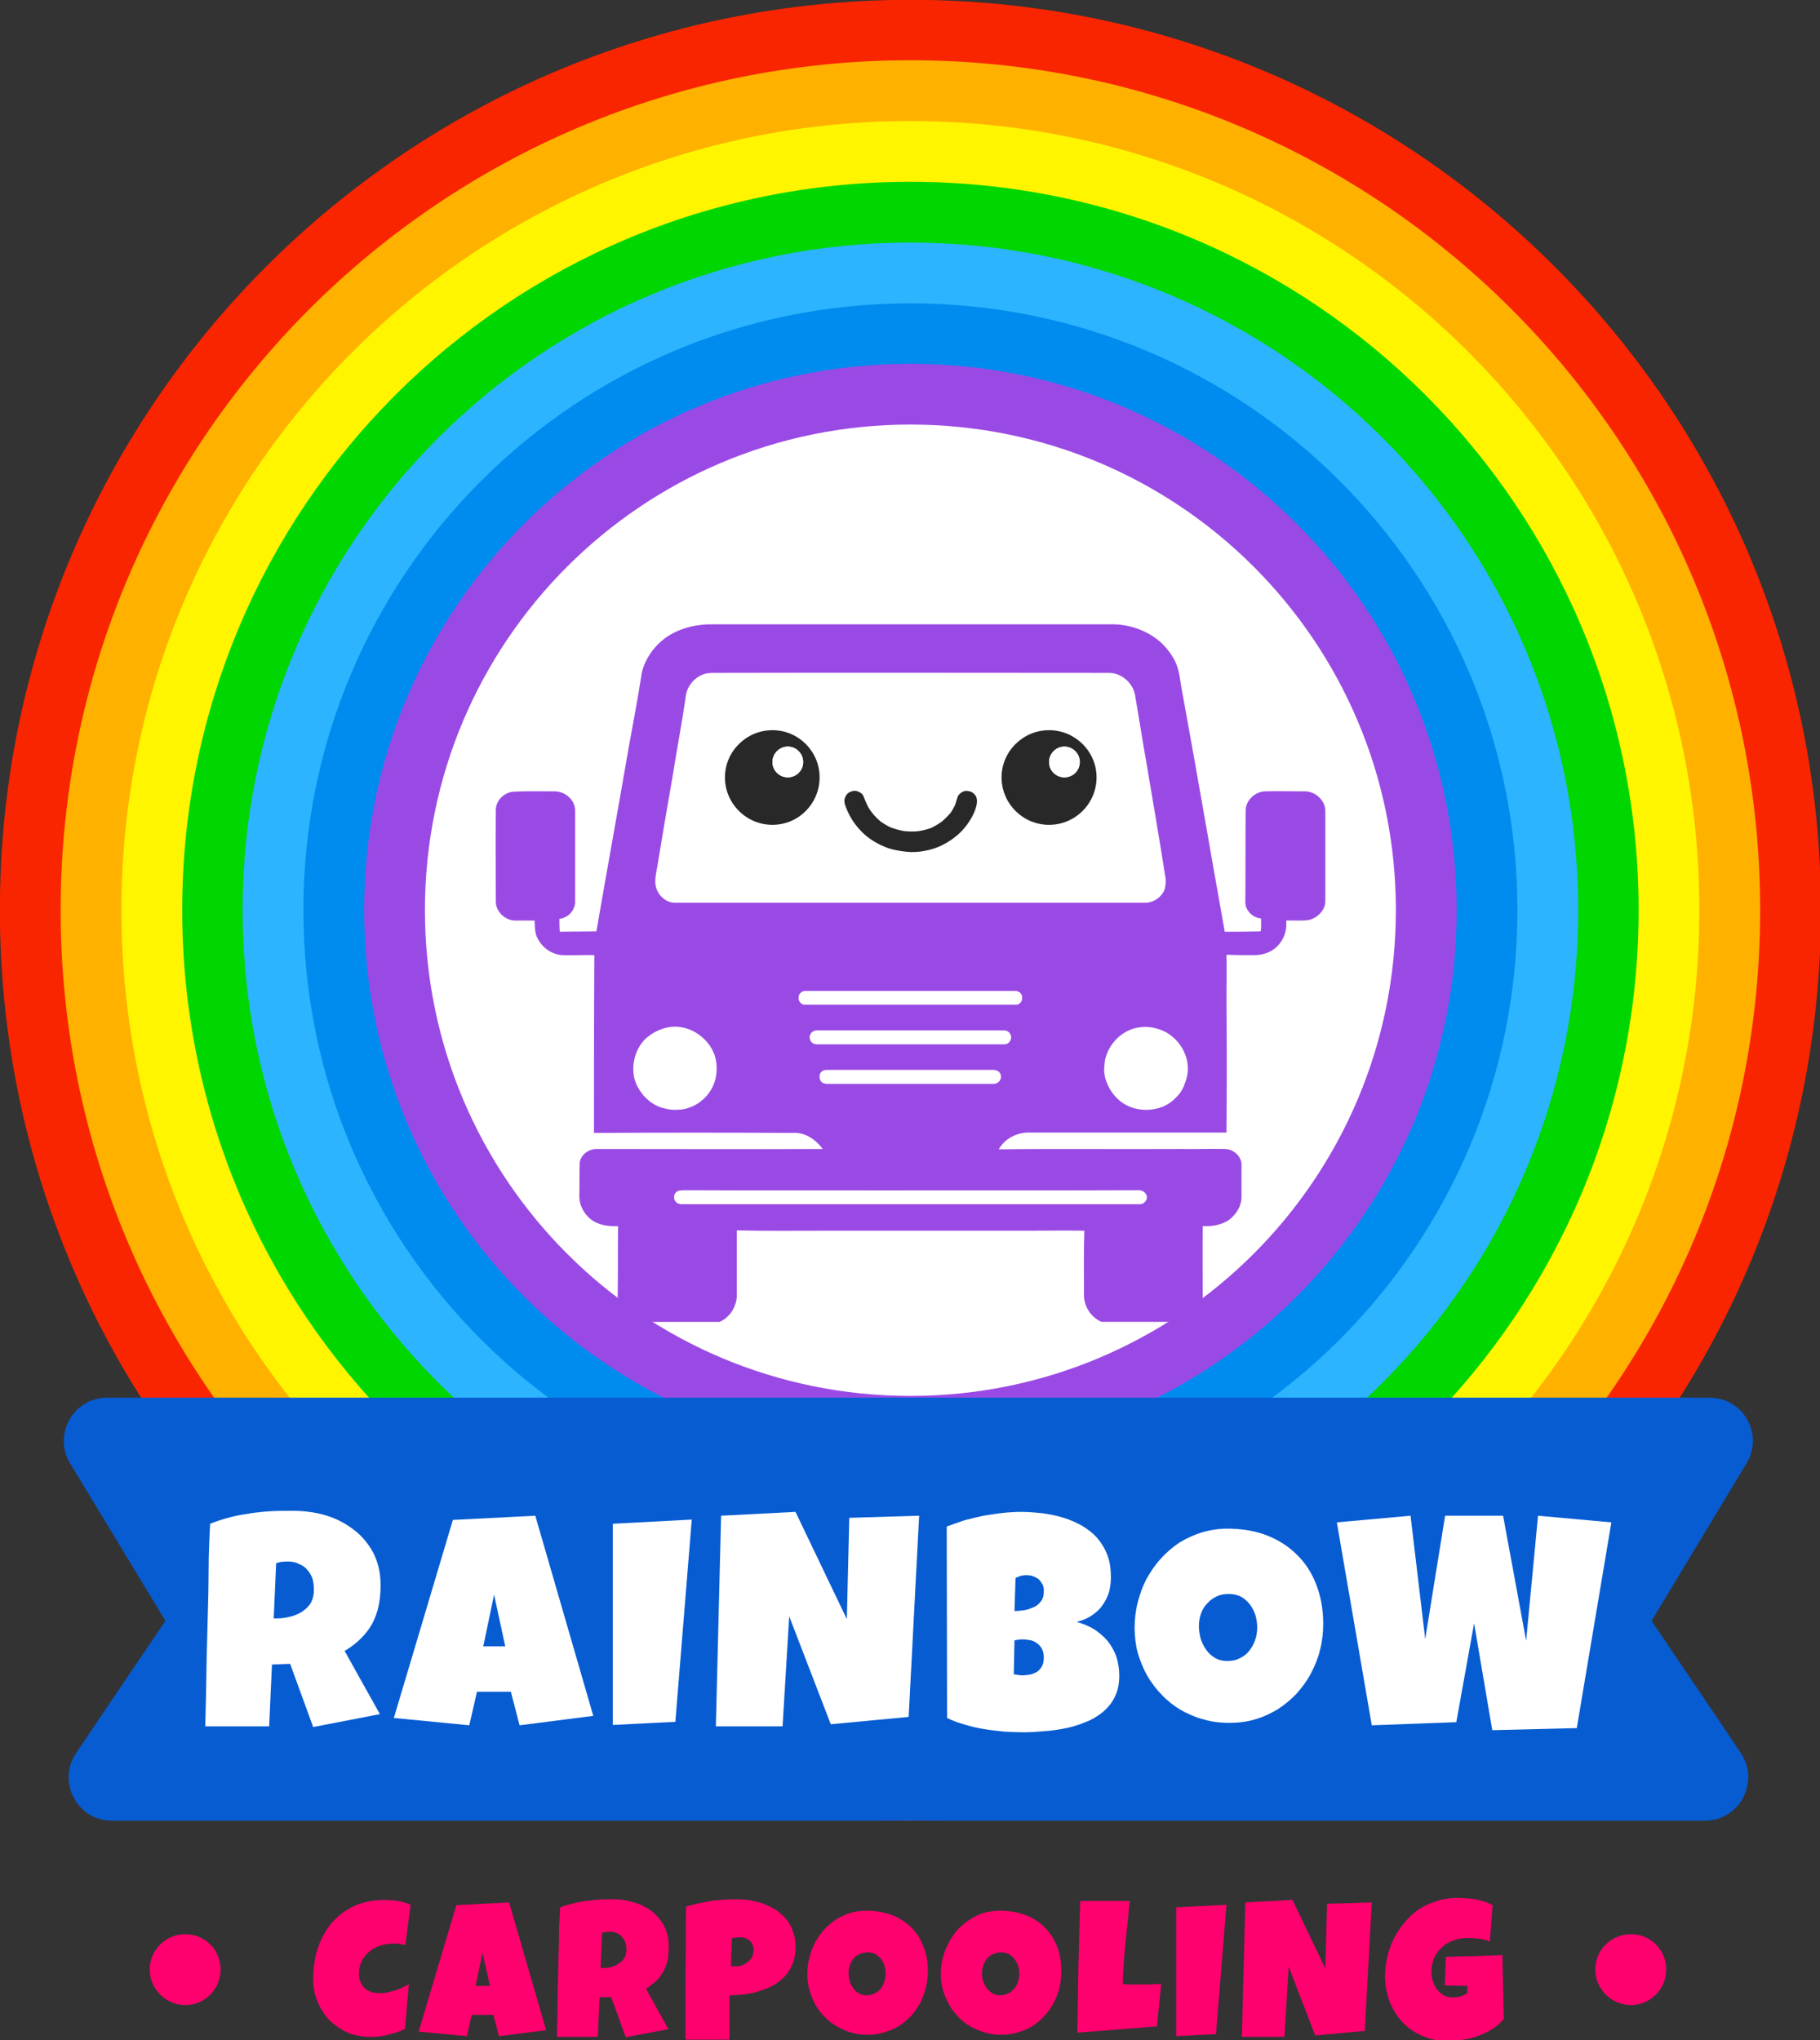 <?xml version="1.0" encoding="UTF-8" standalone="no"?>
<!-- Created with Inkscape (http://www.inkscape.org/) -->

<svg
   width="205.893mm"
   height="230.771mm"
   viewBox="0 0 205.893 230.771"
   version="1.1"
   id="svg5"
   inkscape:version="1.2.2 (732a01da63, 2022-12-09)"
   sodipodi:docname="logo.svg"
   xmlns:inkscape="http://www.inkscape.org/namespaces/inkscape"
   xmlns:sodipodi="http://sodipodi.sourceforge.net/DTD/sodipodi-0.dtd"
   xmlns="http://www.w3.org/2000/svg"
   xmlns:svg="http://www.w3.org/2000/svg">
  <rect x="0" y="0" width="205.893" height="230.771" fill="#333333" stroke="none"/>
  <sodipodi:namedview
     id="namedview7"
     pagecolor="#ffffff"
     bordercolor="#000000"
     borderopacity="0.25"
     inkscape:showpageshadow="2"
     inkscape:pageopacity="0.0"
     inkscape:pagecheckerboard="0"
     inkscape:deskcolor="#d1d1d1"
     inkscape:document-units="mm"
     showgrid="false"
     inkscape:zoom="0.46769781"
     inkscape:cx="400.89989"
     inkscape:cy="429.76468"
     inkscape:window-width="1360"
     inkscape:window-height="705"
     inkscape:window-x="-8"
     inkscape:window-y="-8"
     inkscape:window-maximized="1"
     inkscape:current-layer="layer1" />
  <defs
     id="defs2">
    <pattern
       id="EMFhbasepattern"
       patternUnits="userSpaceOnUse"
       width="6"
       height="6"
       x="0"
       y="0" />
  </defs>
  <g
     inkscape:label="Capa 1"
     inkscape:groupmode="layer"
     id="layer1"
     transform="translate(-2.668,-35.22)">
    <g
       id="g378"
       transform="matrix(0.448,0,0,0.448,25.573,67.524)">
      <path
         style="fill:#f92500;fill-opacity:1;fill-rule:nonzero;stroke:none;stroke-width:0.265"
         d="m 408.689,157.685 c 0,-127 -102.835,-229.835 -229.923,-229.835 -127.088,0 -229.923,102.835 -229.923,229.835 0,127.088 102.835,229.923 229.923,229.923 127.088,0 229.923,-102.835 229.923,-229.923 z"
         id="path135" />
      <path
         style="fill:#ffb100;fill-opacity:1;fill-rule:nonzero;stroke:none;stroke-width:0.265"
         d="m 178.766,372.262 c -118.622,0 -214.577,-95.956 -214.577,-214.577 0,-118.533 95.956,-214.577 214.577,-214.577 118.622,0 214.577,96.044 214.577,214.577 0,118.622 -95.956,214.577 -214.577,214.577 z"
         id="path137" />
      <path
         style="fill:#fff500;fill-opacity:1;fill-rule:nonzero;stroke:none;stroke-width:0.265"
         d="m 377.997,157.685 c 0,-110.067 -89.076,-199.231 -199.231,-199.231 -110.155,0 -199.231,89.165 -199.231,199.231 0,110.155 89.076,199.319 199.231,199.319 110.155,0 199.231,-89.165 199.231,-199.319 z"
         id="path139" />
      <path
         style="fill:#00d700;fill-opacity:1;fill-rule:nonzero;stroke:none;stroke-width:0.265"
         d="m 178.766,341.658 c -101.688,0 -183.885,-82.285 -183.885,-183.974 0,-101.6 82.197,-183.885 183.885,-183.885 101.688,0 183.885,82.285 183.885,183.885 0,101.688 -82.197,183.974 -183.885,183.974 z"
         id="path141" />
      <path
         style="fill:#2cb4ff;fill-opacity:1;fill-rule:nonzero;stroke:none;stroke-width:0.265"
         d="m 347.394,157.685 c 0,-93.133 -75.406,-168.54 -168.628,-168.54 -93.222,0 -168.628,75.406 -168.628,168.54 0,93.222 75.406,168.628 168.628,168.628 93.222,0 168.628,-75.406 168.628,-168.628 z"
         id="path143" />
      <path
         style="fill:#008cef;fill-opacity:1;fill-rule:nonzero;stroke:none;stroke-width:0.265"
         d="m 178.766,310.967 c -84.755,0 -153.282,-68.527 -153.282,-153.282 0,-84.667 68.527,-153.194 153.282,-153.194 84.755,0 153.282,68.527 153.282,153.194 0,84.755 -68.527,153.282 -153.282,153.282 z"
         id="path145" />
      <path
         style="fill:#9a4ae4;fill-opacity:1;fill-rule:nonzero;stroke:none;stroke-width:0.265"
         d="m 316.702,157.685 c 0,-76.2 -61.736,-137.936 -137.936,-137.936 -76.2,0 -137.936,61.736 -137.936,137.936 0,76.288 61.736,137.936 137.936,137.936 76.2,0 137.936,-61.648 137.936,-137.936 z"
         id="path147" />
      <path
         style="fill:#ffffff;fill-opacity:1;fill-rule:nonzero;stroke:none;stroke-width:0.265"
         d="m 178.766,280.363 c -67.733,0 -122.59,-54.857 -122.59,-122.678 0,-67.733 54.857,-122.59 122.59,-122.59 67.733,0 122.59,54.857 122.59,122.59 0,67.822 -54.857,122.678 -122.59,122.678 z"
         id="path149" />
      <path
         style="fill:#075cd2;fill-opacity:1;fill-rule:nonzero;stroke:none;stroke-width:0.265"
         d="m 388.492,370.586 c 2.293,3.44 2.293,7.408 0.794,10.672 -0.176,0.529 -0.529,1.058 -0.794,1.499 -0.265,0.441 -0.529,0.794 -0.882,1.147 0,0 0,0 0,0 -1.94,2.205 -4.763,3.704 -8.202,3.704 -402.255,0 -402.255,0 -402.255,0 -2.293,0 -4.233,-0.617 -5.909,-1.676 -0.441,-0.265 -0.882,-0.617 -1.235,-0.97 -0.706,-0.529 -1.235,-1.235 -1.764,-1.94 -2.469,-3.44 -2.91,-8.378 -0.176,-12.435 9.437,-14.023 9.437,-14.023 9.437,-14.023 13.141,-19.403 13.141,-19.403 13.141,-19.403 -24.077,-39.776 -24.077,-39.776 -24.077,-39.776 -4.41,-7.32 0.882,-16.581 9.349,-16.581 404.636,0 404.636,0 404.636,0 8.555,0 13.758,9.26 9.349,16.581 -23.989,39.776 -23.989,39.776 -23.989,39.776 13.141,19.403 13.141,19.403 13.141,19.403 z"
         id="path151" />
      <path
         style="fill:#075cd2;fill-opacity:1;fill-rule:nonzero;stroke:none;stroke-width:0.265"
         d="m -29.991,384.962 c 0.353,0.353 0.794,0.706 1.235,0.97 -0.441,-0.265 -0.882,-0.617 -1.235,-0.97 z"
         id="path153" />
      <path
         style="fill:#075cd2;fill-opacity:1;fill-rule:nonzero;stroke:none;stroke-width:0.265"
         d="m 387.61,383.904 c -1.94,2.205 -4.763,3.704 -8.202,3.704 -402.255,0 -402.255,0 -402.255,0 -2.205,0 -4.233,-0.617 -5.909,-1.676 1.676,1.058 3.616,1.676 5.909,1.676 402.255,0 402.255,0 402.255,0 3.44,0 6.262,-1.499 8.202,-3.704 z"
         id="path155" />
      <path
         style="fill:#075cd2;fill-opacity:1;fill-rule:nonzero;stroke:none;stroke-width:0.265"
         d="m 388.492,382.757 c -0.265,0.441 -0.529,0.794 -0.882,1.147 0.353,-0.353 0.617,-0.706 0.882,-1.147 z"
         id="path157" />
      <path
         style="fill:#075cd2;fill-opacity:1;fill-rule:nonzero;stroke:none;stroke-width:0.265"
         d="m -31.931,370.586 c -2.734,4.057 -2.293,8.996 0.176,12.435 -2.469,-3.44 -2.91,-8.378 -0.176,-12.435 9.437,-14.023 9.437,-14.023 9.437,-14.023 z"
         id="path159" />
      <path
         style="fill:#075cd2;fill-opacity:1;fill-rule:nonzero;stroke:none;stroke-width:0.265"
         d="m 389.286,381.258 c 1.499,-3.263 1.499,-7.232 -0.794,-10.672 -9.437,-14.023 -9.437,-14.023 -9.437,-14.023 9.437,14.023 9.437,14.023 9.437,14.023 2.293,3.44 2.381,7.408 0.794,10.672 z"
         id="path161" />
      <path
         style="fill:#ffffff;fill-opacity:1;fill-rule:nonzero;stroke:none;stroke-width:0.265"
         d="m 44.975,328.165 c 0,2.028 -0.176,3.792 -0.529,5.38 -0.353,1.587 -0.882,2.999 -1.587,4.322 -0.706,1.323 -1.676,2.558 -2.822,3.704 -1.147,1.147 -2.469,2.205 -4.145,3.175 8.908,15.963 8.908,15.963 8.908,15.963 -16.845,3.263 -16.845,3.263 -16.845,3.263 -5.821,-15.963 -5.821,-15.963 -5.821,-15.963 -4.586,0.176 -4.586,0.176 -4.586,0.176 -0.706,15.61 -0.706,15.61 -0.706,15.61 -16.14,0 -16.14,0 -16.14,0 0.176,-5.733 0.265,-11.377 0.353,-17.11 0.176,-5.644 0.265,-11.289 0.441,-17.022 0,-2.822 0.088,-5.644 0.088,-8.555 0.088,-2.822 0.176,-5.644 0.353,-8.467 1.764,-0.706 3.44,-1.235 5.203,-1.676 1.676,-0.441 3.351,-0.706 5.115,-0.97 1.676,-0.265 3.44,-0.441 5.203,-0.529 1.764,-0.088 3.528,-0.088 5.38,-0.088 2.822,0 5.644,0.353 8.29,1.147 2.646,0.794 5.027,2.028 7.056,3.616 2.028,1.499 3.704,3.528 4.939,5.821 1.235,2.381 1.852,5.115 1.852,8.202 z m -16.845,1.235 c 0,-1.058 -0.088,-2.028 -0.353,-2.91 -0.353,-0.882 -0.706,-1.587 -1.323,-2.205 -0.529,-0.706 -1.235,-1.147 -2.117,-1.499 -0.794,-0.441 -1.764,-0.617 -2.91,-0.617 -0.529,0 -0.97,0.088 -1.499,0.088 -0.441,0.088 -0.882,0.176 -1.323,0.353 -0.617,13.935 -0.617,13.935 -0.617,13.935 0.882,0 0.882,0 0.882,0 1.058,0 2.205,-0.176 3.263,-0.441 1.147,-0.265 2.117,-0.706 2.999,-1.235 0.882,-0.617 1.676,-1.323 2.205,-2.205 0.529,-0.97 0.794,-2.028 0.794,-3.263 z"
         id="path163" />
      <path
         style="fill:#ffffff;fill-opacity:1;fill-rule:nonzero;stroke:none;stroke-width:0.265"
         d="m 98.685,361.149 -18.609,2.381 -2.205,-8.467 h -8.555 l -1.94,8.467 -19.05,-1.852 14.905,-50.006 20.814,-1.058 z m -22.225,-17.551 -2.822,-13.053 -2.734,13.053 z"
         id="path165" />
      <path
         style="fill:#ffffff;fill-opacity:1;fill-rule:nonzero;stroke:none;stroke-width:0.265"
         d="m 123.556,311.584 -4.145,51.065 -15.787,0.794 v -50.8 z"
         id="path167" />
      <path
         style="fill:#ffffff;fill-opacity:1;fill-rule:nonzero;stroke:none;stroke-width:0.265"
         d="m 180.971,310.614 -2.646,50.8 -19.667,1.852 -10.495,-27.252 -1.676,27.781 h -16.845 l 1.323,-53.181 18.785,-0.97 12.965,27.076 0.617,-25.576 z"
         id="path169" />
      <path
         style="fill:#ffffff;fill-opacity:1;fill-rule:nonzero;stroke:none;stroke-width:0.265"
         d="m 231.506,351.007 c 0,2.028 -0.353,3.881 -1.147,5.38 -0.706,1.499 -1.764,2.734 -2.999,3.792 -1.323,1.058 -2.734,1.94 -4.41,2.558 -1.676,0.706 -3.44,1.235 -5.203,1.587 -1.852,0.353 -3.616,0.617 -5.468,0.706 -1.764,0.176 -3.44,0.265 -5.027,0.265 -1.587,0 -3.175,-0.088 -4.851,-0.176 -1.676,-0.176 -3.351,-0.353 -4.939,-0.617 -1.676,-0.265 -3.263,-0.617 -4.939,-1.147 -1.587,-0.441 -3.087,-0.97 -4.498,-1.676 -0.088,-48.331 -0.088,-48.331 -0.088,-48.331 1.411,-0.529 2.91,-1.058 4.498,-1.587 1.587,-0.441 3.175,-0.794 4.763,-1.147 1.676,-0.265 3.263,-0.529 4.939,-0.706 1.587,-0.176 3.175,-0.265 4.674,-0.265 1.852,0 3.616,0.176 5.38,0.353 1.852,0.265 3.616,0.617 5.292,1.147 1.676,0.529 3.263,1.235 4.674,2.028 1.411,0.882 2.734,1.852 3.792,3.087 1.058,1.235 1.94,2.646 2.558,4.322 0.617,1.587 0.882,3.44 0.882,5.556 0,1.411 -0.176,2.734 -0.529,3.969 -0.441,1.235 -0.97,2.293 -1.764,3.351 -0.706,0.97 -1.676,1.764 -2.734,2.469 -1.058,0.706 -2.293,1.147 -3.616,1.499 1.587,0.441 3.087,1.058 4.41,1.852 1.323,0.882 2.469,1.852 3.44,2.999 0.97,1.235 1.676,2.558 2.205,3.969 0.441,1.499 0.706,3.087 0.706,4.763 z m -24.342,-9.172 c -0.706,0 -1.411,0.088 -2.117,0.265 -0.176,8.555 -0.176,8.555 -0.176,8.555 0.441,0.088 0.794,0.088 1.147,0.176 0.353,0.088 0.706,0.088 1.058,0.088 0.529,0 1.058,-0.088 1.764,-0.176 0.617,-0.088 1.147,-0.353 1.764,-0.617 0.529,-0.353 0.97,-0.794 1.323,-1.411 0.353,-0.529 0.529,-1.323 0.529,-2.293 0,-0.97 -0.176,-1.676 -0.529,-2.293 -0.353,-0.617 -0.794,-1.058 -1.323,-1.411 -0.529,-0.353 -1.058,-0.617 -1.764,-0.706 -0.617,-0.088 -1.147,-0.176 -1.676,-0.176 z m 5.292,-12.171 c 0,-0.794 -0.088,-1.411 -0.441,-1.852 -0.265,-0.529 -0.617,-0.97 -1.058,-1.323 -0.441,-0.265 -0.97,-0.529 -1.499,-0.706 -0.441,-0.088 -0.97,-0.176 -1.323,-0.176 -0.529,0 -0.97,0.088 -1.499,0.176 -0.441,0.176 -0.882,0.353 -1.323,0.529 -0.265,8.378 -0.265,8.378 -0.265,8.378 0.617,0 1.323,-0.088 2.117,-0.176 0.882,-0.088 1.676,-0.353 2.469,-0.706 0.794,-0.265 1.499,-0.794 2.028,-1.499 0.529,-0.617 0.794,-1.499 0.794,-2.646 z"
         id="path171" />
      <path
         style="fill:#ffffff;fill-opacity:1;fill-rule:nonzero;stroke:none;stroke-width:0.265"
         d="m 283.012,337.866 c 0,2.293 -0.265,4.498 -0.794,6.615 -0.529,2.117 -1.323,4.057 -2.293,5.909 -0.97,1.852 -2.205,3.528 -3.616,5.115 -1.411,1.499 -2.999,2.822 -4.763,3.969 -1.764,1.058 -3.616,1.94 -5.733,2.558 -2.028,0.617 -4.233,0.882 -6.615,0.882 -2.205,0 -4.41,-0.265 -6.438,-0.882 -2.028,-0.529 -3.881,-1.323 -5.733,-2.381 -1.764,-1.058 -3.351,-2.293 -4.763,-3.792 -1.411,-1.411 -2.646,-3.087 -3.704,-4.851 -0.97,-1.764 -1.764,-3.704 -2.381,-5.733 -0.529,-2.028 -0.794,-4.233 -0.794,-6.438 0,-2.117 0.265,-4.322 0.794,-6.35 0.529,-2.117 1.235,-4.057 2.205,-5.909 1.058,-1.852 2.205,-3.616 3.616,-5.115 1.411,-1.587 2.999,-2.91 4.674,-4.057 1.764,-1.058 3.616,-1.94 5.644,-2.558 2.028,-0.617 4.233,-0.97 6.438,-0.97 3.616,0 6.967,0.529 9.966,1.676 2.91,1.147 5.468,2.734 7.585,4.851 2.117,2.028 3.792,4.586 4.939,7.585 1.147,2.91 1.764,6.262 1.764,9.878 z m -16.669,0.97 c 0,-1.058 -0.176,-2.117 -0.441,-3.087 -0.353,-1.058 -0.794,-1.94 -1.411,-2.734 -0.617,-0.794 -1.323,-1.411 -2.205,-1.94 -0.882,-0.441 -1.94,-0.706 -3.087,-0.706 -1.147,0 -2.205,0.176 -3.087,0.617 -0.97,0.441 -1.764,1.058 -2.381,1.764 -0.706,0.706 -1.235,1.587 -1.587,2.558 -0.353,1.058 -0.529,2.028 -0.529,3.175 0,1.058 0.176,2.117 0.441,3.175 0.353,1.058 0.794,1.94 1.411,2.822 0.617,0.882 1.323,1.499 2.205,2.028 0.882,0.529 1.94,0.794 3.087,0.794 1.147,0 2.205,-0.176 3.175,-0.706 0.97,-0.441 1.764,-1.058 2.381,-1.852 0.617,-0.794 1.147,-1.676 1.499,-2.734 0.353,-0.97 0.529,-2.028 0.529,-3.175 z"
         id="path173" />
      <path
         style="fill:#ffffff;fill-opacity:1;fill-rule:nonzero;stroke:none;stroke-width:0.265"
         d="m 355.772,312.29 -8.731,51.947 -21.343,0.529 -4.586,-26.988 -4.498,24.959 -21.343,0.794 -8.819,-51.241 18.609,-1.676 3.704,31.133 5.027,-31.133 h 14.64 l 5.821,31.574 2.999,-31.574 z"
         id="path175" />
      <path
         style="fill:#ff006e;fill-opacity:1;fill-rule:nonzero;stroke:none;stroke-width:0.265"
         d="m 52.559,408.863 c -1.323,10.142 -1.323,10.142 -1.323,10.142 -0.441,-0.088 -0.97,-0.176 -1.411,-0.265 -0.441,-0.088 -0.882,-0.088 -1.411,-0.088 -1.147,0 -2.293,0.176 -3.351,0.441 -1.058,0.353 -2.028,0.794 -2.822,1.499 -0.794,0.617 -1.499,1.411 -1.94,2.381 -0.529,0.97 -0.794,2.028 -0.794,3.351 0,0.794 0.176,1.587 0.441,2.117 0.265,0.617 0.617,1.147 1.147,1.587 0.441,0.353 0.97,0.617 1.676,0.882 0.617,0.176 1.323,0.265 2.117,0.265 0.617,0 1.235,-0.088 1.852,-0.176 0.617,-0.176 1.323,-0.353 1.94,-0.529 0.617,-0.176 1.235,-0.441 1.764,-0.706 0.617,-0.265 1.147,-0.529 1.676,-0.882 -0.97,11.289 -0.97,11.289 -0.97,11.289 -0.617,0.353 -1.323,0.617 -2.028,0.882 -0.706,0.176 -1.499,0.441 -2.205,0.617 -0.794,0.176 -1.587,0.353 -2.381,0.441 -0.706,0.088 -1.499,0.088 -2.205,0.088 -2.028,0 -3.881,-0.353 -5.644,-1.058 -1.764,-0.794 -3.263,-1.852 -4.586,-3.087 -1.235,-1.323 -2.293,-2.91 -2.999,-4.674 -0.794,-1.764 -1.147,-3.704 -1.147,-5.733 0,-2.734 0.353,-5.292 1.147,-7.761 0.794,-2.381 1.94,-4.498 3.44,-6.35 1.587,-1.852 3.44,-3.263 5.644,-4.322 2.293,-1.058 4.851,-1.587 7.761,-1.587 1.147,0 2.205,0.088 3.44,0.265 1.147,0.176 2.205,0.529 3.175,0.97 z"
         id="path177" />
      <path
         style="fill:#ff006e;fill-opacity:1;fill-rule:nonzero;stroke:none;stroke-width:0.265"
         d="m 86.779,440.524 -11.906,1.499 -1.411,-5.38 h -5.468 l -1.235,5.38 -12.171,-1.147 9.525,-31.926 13.317,-0.706 z m -14.199,-11.201 -1.852,-8.378 -1.764,8.378 z"
         id="path179" />
      <path
         style="fill:#ff006e;fill-opacity:1;fill-rule:nonzero;stroke:none;stroke-width:0.265"
         d="m 117.735,419.446 c 0,1.323 -0.088,2.381 -0.265,3.44 -0.265,0.97 -0.617,1.94 -1.058,2.734 -0.441,0.882 -1.058,1.676 -1.764,2.381 -0.794,0.706 -1.676,1.411 -2.646,2.028 5.644,10.231 5.644,10.231 5.644,10.231 -10.76,2.028 -10.76,2.028 -10.76,2.028 -3.704,-10.142 -3.704,-10.142 -3.704,-10.142 -2.91,0.088 -2.91,0.088 -2.91,0.088 -0.441,9.966 -0.441,9.966 -0.441,9.966 -10.319,0 -10.319,0 -10.319,0 0.088,-3.616 0.176,-7.32 0.176,-10.848 0.088,-3.616 0.176,-7.232 0.265,-10.936 0.088,-1.852 0.088,-3.616 0.088,-5.468 0.088,-1.764 0.176,-3.616 0.265,-5.468 1.058,-0.353 2.205,-0.706 3.263,-0.97 1.058,-0.265 2.205,-0.529 3.263,-0.617 1.147,-0.176 2.205,-0.265 3.351,-0.353 1.147,-0.088 2.293,-0.088 3.44,-0.088 1.852,0 3.616,0.265 5.292,0.794 1.676,0.441 3.175,1.235 4.498,2.205 1.323,1.058 2.381,2.293 3.175,3.792 0.794,1.499 1.147,3.263 1.147,5.203 z m -10.672,0.794 c 0,-0.706 -0.088,-1.235 -0.265,-1.852 -0.176,-0.529 -0.529,-1.058 -0.882,-1.411 -0.353,-0.441 -0.794,-0.794 -1.323,-0.97 -0.529,-0.265 -1.147,-0.353 -1.852,-0.353 -0.353,0 -0.617,0 -0.97,0.088 -0.265,0 -0.617,0.088 -0.882,0.176 -0.353,8.908 -0.353,8.908 -0.353,8.908 0.529,0 0.529,0 0.529,0 0.706,0 1.411,-0.088 2.117,-0.265 0.706,-0.176 1.323,-0.441 1.94,-0.882 0.529,-0.353 1.058,-0.794 1.411,-1.411 0.353,-0.529 0.529,-1.235 0.529,-2.028 z"
         id="path181" />
      <path
         style="fill:#ff006e;fill-opacity:1;fill-rule:nonzero;stroke:none;stroke-width:0.265"
         d="m 149.75,419.534 c 0,1.499 -0.176,2.91 -0.706,4.145 -0.441,1.147 -1.058,2.205 -1.852,3.087 -0.794,0.882 -1.764,1.676 -2.822,2.293 -1.147,0.617 -2.293,1.147 -3.528,1.499 -1.235,0.441 -2.469,0.706 -3.792,0.882 -1.323,0.176 -2.646,0.265 -3.969,0.265 0,11.201 0,11.201 0,11.201 -11.113,0 -11.113,0 -11.113,0 0,-3.616 0,-7.32 0,-10.936 0,-3.616 0,-7.232 0.088,-10.936 0,-1.94 0,-3.881 0,-5.909 0,-1.94 0,-3.881 0.088,-5.821 2.117,-0.617 4.145,-1.058 6.174,-1.411 2.028,-0.265 4.145,-0.441 6.35,-0.441 1.235,0 2.469,0.088 3.704,0.265 1.147,0.265 2.381,0.529 3.528,0.97 1.058,0.441 2.117,0.97 3.087,1.587 0.97,0.706 1.852,1.499 2.558,2.381 0.706,0.882 1.235,1.852 1.587,2.999 0.441,1.147 0.617,2.469 0.617,3.881 z m -10.583,0.794 c 0,-1.058 -0.353,-1.852 -0.97,-2.381 -0.617,-0.617 -1.411,-0.882 -2.469,-0.882 -0.353,0 -0.706,0 -1.058,0.088 -0.353,0 -0.706,0.088 -0.97,0.176 -0.265,6.967 -0.265,6.967 -0.265,6.967 0.176,0.088 0.441,0.088 0.617,0.088 0.176,0 0.441,0 0.617,0 0.617,0 1.147,-0.088 1.676,-0.265 0.529,-0.265 1.058,-0.529 1.411,-0.882 0.441,-0.353 0.794,-0.794 1.058,-1.235 0.176,-0.529 0.353,-1.058 0.353,-1.676 z"
         id="path183" />
      <path
         style="fill:#ff006e;fill-opacity:1;fill-rule:nonzero;stroke:none;stroke-width:0.265"
         d="m 183.175,425.62 c 0,1.499 -0.176,2.91 -0.529,4.233 -0.353,1.323 -0.794,2.646 -1.411,3.792 -0.706,1.235 -1.411,2.293 -2.293,3.263 -0.97,0.97 -1.94,1.852 -3.087,2.558 -1.147,0.706 -2.381,1.235 -3.704,1.587 -1.323,0.441 -2.734,0.617 -4.145,0.617 -1.499,0 -2.822,-0.176 -4.145,-0.529 -1.323,-0.441 -2.558,-0.882 -3.616,-1.587 -1.147,-0.617 -2.205,-1.411 -3.087,-2.381 -0.97,-0.97 -1.764,-1.94 -2.381,-3.087 -0.617,-1.147 -1.147,-2.381 -1.499,-3.704 -0.353,-1.323 -0.529,-2.646 -0.529,-4.057 0,-1.411 0.176,-2.822 0.529,-4.145 0.265,-1.323 0.794,-2.558 1.411,-3.792 0.617,-1.147 1.411,-2.205 2.293,-3.263 0.882,-0.97 1.852,-1.764 2.999,-2.558 1.147,-0.706 2.293,-1.235 3.616,-1.676 1.323,-0.353 2.646,-0.529 4.057,-0.529 2.381,0 4.498,0.353 6.35,1.058 1.94,0.706 3.528,1.764 4.939,3.087 1.323,1.323 2.381,2.91 3.087,4.851 0.794,1.852 1.147,3.969 1.147,6.262 z m -10.672,0.706 c 0,-0.706 -0.088,-1.411 -0.265,-2.028 -0.176,-0.617 -0.529,-1.235 -0.882,-1.764 -0.353,-0.441 -0.882,-0.882 -1.411,-1.235 -0.617,-0.265 -1.235,-0.441 -1.94,-0.441 -0.794,0 -1.499,0.176 -2.028,0.441 -0.617,0.265 -1.147,0.617 -1.499,1.058 -0.441,0.529 -0.794,1.058 -0.97,1.676 -0.265,0.617 -0.353,1.323 -0.353,2.028 0,0.617 0.088,1.323 0.265,2.028 0.176,0.617 0.441,1.235 0.882,1.764 0.353,0.529 0.794,0.97 1.411,1.323 0.529,0.353 1.235,0.529 1.94,0.529 0.794,0 1.411,-0.176 2.028,-0.441 0.617,-0.265 1.147,-0.706 1.587,-1.235 0.353,-0.441 0.706,-1.058 0.882,-1.676 0.265,-0.706 0.353,-1.411 0.353,-2.028 z"
         id="path185" />
      <path
         style="fill:#ff006e;fill-opacity:1;fill-rule:nonzero;stroke:none;stroke-width:0.265"
         d="m 216.866,425.62 c 0,1.499 -0.176,2.91 -0.441,4.233 -0.353,1.323 -0.882,2.646 -1.499,3.792 -0.617,1.235 -1.411,2.293 -2.293,3.263 -0.882,0.97 -1.94,1.852 -2.999,2.558 -1.147,0.706 -2.381,1.235 -3.704,1.587 -1.323,0.441 -2.734,0.617 -4.233,0.617 -1.411,0 -2.822,-0.176 -4.057,-0.529 -1.323,-0.441 -2.558,-0.882 -3.704,-1.587 -1.147,-0.617 -2.117,-1.411 -3.087,-2.381 -0.882,-0.97 -1.676,-1.94 -2.293,-3.087 -0.706,-1.147 -1.147,-2.381 -1.587,-3.704 -0.353,-1.323 -0.529,-2.646 -0.529,-4.057 0,-1.411 0.176,-2.822 0.529,-4.145 0.353,-1.323 0.794,-2.558 1.499,-3.792 0.617,-1.147 1.323,-2.205 2.205,-3.263 0.97,-0.97 1.94,-1.764 3.087,-2.558 1.058,-0.706 2.293,-1.235 3.528,-1.676 1.323,-0.353 2.734,-0.529 4.145,-0.529 2.293,0 4.41,0.353 6.35,1.058 1.852,0.706 3.528,1.764 4.851,3.087 1.323,1.323 2.381,2.91 3.175,4.851 0.706,1.852 1.058,3.969 1.058,6.262 z m -10.583,0.706 c 0,-0.706 -0.088,-1.411 -0.353,-2.028 -0.176,-0.617 -0.441,-1.235 -0.882,-1.764 -0.353,-0.441 -0.794,-0.882 -1.411,-1.235 -0.529,-0.265 -1.235,-0.441 -1.94,-0.441 -0.706,0 -1.411,0.176 -2.028,0.441 -0.529,0.265 -1.058,0.617 -1.499,1.058 -0.441,0.529 -0.706,1.058 -0.97,1.676 -0.176,0.617 -0.353,1.323 -0.353,2.028 0,0.617 0.088,1.323 0.265,2.028 0.265,0.617 0.529,1.235 0.882,1.764 0.441,0.529 0.882,0.97 1.411,1.323 0.617,0.353 1.235,0.529 2.028,0.529 0.706,0 1.411,-0.176 2.028,-0.441 0.617,-0.265 1.058,-0.706 1.499,-1.235 0.441,-0.441 0.706,-1.058 0.97,-1.676 0.176,-0.706 0.353,-1.411 0.353,-2.028 z"
         id="path187" />
      <path
         style="fill:#ff006e;fill-opacity:1;fill-rule:nonzero;stroke:none;stroke-width:0.265"
         d="m 242.089,428.883 c -1.058,10.672 -1.058,10.672 -1.058,10.672 -20.108,1.587 -20.108,1.587 -20.108,1.587 0.088,-5.556 0.176,-11.113 0.265,-16.669 0.176,-5.468 0.265,-11.024 0.441,-16.581 12.524,0 12.524,0 12.524,0 -0.353,3.528 -0.706,6.967 -1.058,10.495 -0.353,3.44 -0.617,6.967 -0.706,10.495 0.706,0.088 1.499,0.088 2.205,0.088 0.706,0 1.499,0 2.205,0 0.882,0 1.764,0 2.646,0 0.882,-0.088 1.764,-0.088 2.646,-0.088 z"
         id="path189" />
      <path
         style="fill:#ff006e;fill-opacity:1;fill-rule:nonzero;stroke:none;stroke-width:0.265"
         d="m 258.582,408.863 -2.646,32.632 -10.054,0.529 v -32.544 z"
         id="path191" />
      <path
         style="fill:#ff006e;fill-opacity:1;fill-rule:nonzero;stroke:none;stroke-width:0.265"
         d="m 295.271,408.245 -1.764,32.456 -12.524,1.147 -6.703,-17.374 -1.058,17.727 h -10.76 l 0.882,-33.955 11.906,-0.617 8.29,17.286 0.441,-16.316 z"
         id="path193" />
      <path
         style="fill:#ff006e;fill-opacity:1;fill-rule:nonzero;stroke:none;stroke-width:0.265"
         d="m 328.608,437.702 c -0.794,0.882 -1.676,1.764 -2.822,2.469 -1.058,0.706 -2.293,1.235 -3.528,1.764 -1.235,0.441 -2.558,0.794 -3.881,0.97 -1.323,0.265 -2.558,0.353 -3.792,0.353 -2.293,0 -4.41,-0.353 -6.35,-1.235 -2.028,-0.794 -3.704,-1.94 -5.115,-3.44 -1.411,-1.411 -2.469,-3.175 -3.263,-5.115 -0.794,-2.028 -1.235,-4.145 -1.235,-6.438 0,-1.764 0.176,-3.44 0.617,-5.115 0.353,-1.676 0.97,-3.263 1.676,-4.674 0.794,-1.499 1.676,-2.822 2.734,-4.057 1.058,-1.235 2.293,-2.381 3.616,-3.263 1.411,-0.882 2.91,-1.587 4.498,-2.028 1.587,-0.529 3.351,-0.794 5.203,-0.794 0.617,0 1.411,0.088 2.205,0.088 0.706,0.088 1.499,0.176 2.293,0.265 0.794,0.176 1.499,0.353 2.293,0.617 0.706,0.265 1.411,0.529 2.028,0.882 -0.706,9.172 -0.706,9.172 -0.706,9.172 -0.882,-0.353 -1.852,-0.617 -2.734,-0.706 -0.97,-0.088 -1.94,-0.176 -2.822,-0.176 -1.323,0 -2.469,0.176 -3.616,0.617 -1.058,0.353 -2.028,0.882 -2.822,1.676 -0.882,0.706 -1.499,1.587 -2.028,2.646 -0.441,1.058 -0.706,2.293 -0.706,3.616 0,0.794 0.088,1.587 0.353,2.381 0.265,0.794 0.529,1.411 1.058,2.028 0.441,0.617 0.97,1.058 1.676,1.499 0.706,0.353 1.411,0.529 2.381,0.529 0.529,0 1.235,-0.088 1.852,-0.265 0.617,-0.176 1.235,-0.441 1.676,-0.794 0.088,-1.852 0.088,-1.852 0.088,-1.852 -5.733,-0.088 -5.733,-0.088 -5.733,-0.088 0.265,-7.232 0.265,-7.232 0.265,-7.232 2.381,-0.088 4.763,-0.176 7.144,-0.176 2.381,-0.088 4.763,-0.176 7.144,-0.265 z"
         id="path195" />
      <path
         style="fill:#ff006e;fill-opacity:1;fill-rule:nonzero;stroke:none;stroke-width:0.265"
         d="m -13.322,425.179 c 0,4.939 4.057,8.996 8.996,8.996 4.939,0 8.908,-4.057 8.908,-8.996 0,-4.939 -3.969,-8.908 -8.908,-8.908 -4.939,0 -8.996,3.969 -8.996,8.908 z"
         id="path197" />
      <path
         style="fill:#ff006e;fill-opacity:1;fill-rule:nonzero;stroke:none;stroke-width:0.265"
         d="m 351.715,425.179 c 0,4.939 4.057,8.996 8.996,8.996 4.939,0 8.908,-4.057 8.908,-8.996 0,-4.939 -3.969,-8.908 -8.908,-8.908 -4.939,0 -8.996,3.969 -8.996,8.908 z"
         id="path199" />
      <path
         style="fill:#ffffff;fill-opacity:1;fill-rule:nonzero;stroke:none;stroke-width:0.265"
         d="m 119.675,155.833 c 39.511,0 78.934,0 118.445,0 2.028,0 3.969,-1.323 4.763,-3.175 0.441,-1.235 0.441,-2.646 0.176,-3.881 -2.381,-15.169 -5.115,-30.339 -7.585,-45.508 -0.617,-2.999 -3.44,-5.468 -6.526,-5.468 -32.985,0 -65.969,-0.088 -98.954,0 -0.794,0 -1.676,0 -2.469,0.088 -2.734,0.441 -5.115,2.91 -5.468,5.733 -0.97,6.791 -2.293,13.582 -3.351,20.373 -1.323,7.585 -2.646,15.258 -3.881,22.842 -0.265,1.587 -0.706,3.263 -0.353,4.851 0.529,2.381 2.734,4.322 5.203,4.145 z m 94.103,-43.568 c 6.615,0 11.994,5.38 11.994,11.906 0,6.615 -5.38,11.994 -11.994,11.994 -6.615,0 -11.994,-5.38 -11.994,-11.994 0,-6.526 5.38,-11.906 11.994,-11.906 z m -51.329,16.581 c 0.353,-0.617 0.882,-0.97 1.499,-1.147 0.706,-0.265 1.499,-0.088 2.028,0.265 0.617,0.265 0.97,0.882 1.147,1.499 0.176,0.353 0.265,0.706 0.441,1.058 0.353,0.882 0.882,1.764 1.499,2.558 0.617,0.794 1.323,1.499 2.117,2.205 0.882,0.617 1.764,1.147 2.734,1.587 1.058,0.353 2.205,0.706 3.351,0.882 1.235,0.088 2.381,0.176 3.616,0 1.058,-0.176 2.117,-0.441 3.087,-0.794 0.97,-0.441 1.94,-1.058 2.822,-1.676 0.706,-0.617 1.411,-1.323 2.028,-2.028 0.529,-0.706 0.882,-1.411 1.235,-2.117 0.176,-0.529 0.353,-1.147 0.529,-1.676 0.088,-0.617 0.617,-1.235 1.147,-1.499 0.617,-0.441 1.323,-0.441 1.94,-0.265 0.617,0.088 1.235,0.617 1.587,1.147 0.353,0.617 0.353,1.323 0.265,2.028 -0.265,1.499 -0.97,2.999 -1.764,4.233 -0.882,1.411 -1.94,2.646 -3.087,3.616 -2.381,2.028 -5.115,3.44 -8.114,3.969 -1.587,0.353 -3.263,0.441 -4.851,0.265 -1.587,-0.176 -3.087,-0.441 -4.498,-0.882 -2.646,-0.97 -5.115,-2.381 -7.056,-4.498 -1.852,-1.94 -3.175,-4.233 -3.969,-6.703 -0.176,-0.706 -0.088,-1.411 0.265,-2.028 z m -18.521,-16.581 c 6.615,0 11.906,5.38 11.906,11.906 0,6.615 -5.292,11.994 -11.906,11.994 -6.615,0 -11.994,-5.38 -11.994,-11.994 0,-6.526 5.38,-11.906 11.994,-11.906 z"
         id="path201" />
      <path
         style="fill:#ffffff;fill-opacity:1;fill-rule:nonzero;stroke:none;stroke-width:0.265"
         d="m 129.818,198.342 c 0.088,-1.323 -0.088,-2.646 -0.441,-3.881 -1.587,-4.763 -6.879,-8.202 -11.906,-7.144 -2.205,0.441 -4.322,1.587 -5.909,3.175 -2.028,2.205 -2.999,5.292 -2.734,8.29 0,0.088 0,0.176 0.088,0.353 0,0 0,0 0,0.088 0.265,1.676 0.882,3.263 1.94,4.586 0,0.088 0,0.088 0.088,0.088 0,0.088 0.088,0.176 0.176,0.265 0.088,0.088 0.088,0.176 0.176,0.265 0,0 0.088,0.088 0.176,0.176 0,0 0.088,0.088 0.176,0.176 0,0.088 0.088,0.088 0.176,0.176 0,0.088 0.088,0.088 0.176,0.176 0,0.088 0.088,0.088 0.176,0.176 0,0.088 0.088,0.088 0.088,0.088 1.323,1.235 2.999,2.117 4.851,2.469 0.706,0.176 1.499,0.265 2.293,0.265 5.556,-0.088 10.054,-4.41 10.407,-9.79 z"
         id="path203" />
      <path
         style="fill:#ffffff;fill-opacity:1;fill-rule:nonzero;stroke:none;stroke-width:0.265"
         d="m 248.704,196.226 c -0.529,-3.528 -2.999,-6.703 -6.262,-8.114 -1.94,-0.794 -3.969,-1.147 -5.997,-0.794 -4.233,0.617 -7.673,4.145 -8.555,8.29 0,0.088 0,0.088 0,0.176 0,0.176 -0.088,0.353 -0.088,0.617 0,0.088 0,0.176 0,0.265 -0.088,0.265 -0.088,0.529 -0.088,0.794 0,0.088 0,0.088 0,0.176 0,1.411 0.265,2.734 0.794,3.969 0.617,1.499 1.587,2.822 2.734,3.881 2.91,2.734 7.497,3.351 11.201,1.852 0,0 0.088,0 0.088,0 0.176,-0.088 0.265,-0.088 0.353,-0.176 2.117,-1.058 3.881,-2.734 4.851,-4.851 0.088,-0.088 0.088,-0.088 0.088,-0.088 0,-0.088 0.088,-0.176 0.088,-0.353 0.441,-1.058 0.794,-2.205 0.882,-3.351 0,-0.265 0,-0.529 0,-0.882 0,-0.441 0,-0.882 -0.088,-1.411 z"
         id="path205" />
      <path
         style="fill:#9a4ae4;fill-opacity:1;fill-rule:nonzero;stroke:none;stroke-width:0.265"
         d="m 134.492,257.345 c 0.529,-1.235 0.441,-2.558 0.441,-3.792 0,-5.027 0,-9.966 0,-14.993 7.232,0.176 14.464,0.088 21.696,0.088 17.198,0 34.396,0 51.594,0 4.851,0 9.613,-0.088 14.464,0 -0.176,5.38 -0.088,10.76 -0.088,16.051 -0.088,2.999 1.764,5.821 4.41,6.967 21.167,0 21.167,0 21.167,0 2.558,-1.058 4.322,-3.704 4.41,-6.35 0,-5.997 -0.088,-11.906 0,-17.815 2.293,0.088 4.586,-0.265 6.526,-1.499 1.94,-1.411 3.351,-3.704 3.263,-6.085 0,-2.646 0,-5.292 0,-7.938 0,-2.205 -2.117,-3.969 -4.233,-3.969 -3.792,-0.088 -7.497,0.088 -11.201,0 -15.346,0.088 -30.603,-0.088 -45.861,0.088 1.499,-2.734 4.674,-4.322 7.761,-4.233 16.581,0 33.161,0 49.742,0 0.088,-11.113 0.088,-22.313 0,-33.514 0,-3.792 0.088,-7.585 0,-11.377 2.293,0.088 4.586,0.088 6.967,0.088 1.764,0 3.616,-0.441 5.115,-1.587 2.205,-1.676 3.263,-4.41 2.999,-7.144 2.028,-0.088 3.969,0.176 5.909,-0.176 2.117,-0.617 4.057,-2.558 3.969,-4.851 0,-7.497 0,-14.993 0,-22.49 0.088,-2.822 -2.558,-5.203 -5.38,-5.115 -3.263,0 -6.615,-0.088 -9.966,0 -2.469,0.176 -4.763,2.293 -4.763,4.851 -0.088,7.673 0,15.346 -0.088,23.019 -0.088,2.205 1.852,4.057 3.969,4.233 0,1.058 0.088,2.205 -0.088,3.263 -2.999,0.088 -5.997,0.088 -9.084,0.088 -3.616,-20.285 -7.056,-40.481 -10.76,-60.678 -0.529,-2.558 -0.617,-5.292 -1.764,-7.585 -0.97,-1.94 -2.293,-3.616 -3.881,-5.027 -3.528,-2.999 -8.202,-4.498 -12.788,-4.322 -33.426,0 -66.763,0 -100.101,0 -3.969,-0.088 -8.114,0.882 -11.465,3.087 -3.087,2.117 -5.556,5.38 -6.438,9.084 -0.97,6.438 -2.205,12.788 -3.351,19.138 -2.646,15.434 -5.468,30.78 -8.114,46.214 -3.087,0 -6.174,0.088 -9.26,0.088 -0.088,-1.147 -0.088,-2.205 -0.088,-3.263 2.293,-0.176 4.145,-2.381 3.969,-4.586 0,-7.585 0,-15.169 0,-22.754 0,-2.822 -2.734,-4.939 -5.38,-4.851 -3.351,0 -6.703,-0.088 -10.054,0.088 -2.381,0.088 -4.674,2.205 -4.586,4.763 -0.088,7.673 0,15.346 0,23.019 0,2.558 2.381,4.763 4.939,4.763 1.587,0 3.263,0 4.851,0 0.088,1.587 0,3.175 0.794,4.586 1.235,2.381 3.704,4.057 6.35,4.145 2.646,0.088 5.292,-0.088 7.938,0 -0.088,14.993 -0.088,29.898 -0.088,44.891 16.845,-0.088 33.602,-0.088 50.359,0 2.999,-0.176 5.733,1.764 7.408,4.057 -18.962,0.088 -38.012,0 -56.974,0 -2.117,-0.088 -4.233,1.499 -4.41,3.616 -0.088,2.822 0,5.556 -0.088,8.29 0,2.205 1.058,4.233 2.646,5.644 1.94,1.676 4.674,2.028 7.144,1.94 -0.088,5.733 0,11.465 -0.088,17.198 -0.176,2.91 1.676,5.733 4.233,6.967 21.519,0 21.519,0 21.519,0 1.764,-0.794 3.263,-2.381 3.881,-4.322 z M 114.825,146.837 c 1.235,-7.585 2.558,-15.258 3.881,-22.842 1.058,-6.791 2.381,-13.582 3.351,-20.373 0.353,-2.822 2.734,-5.292 5.468,-5.733 0.794,-0.088 1.676,-0.088 2.469,-0.088 32.985,-0.088 65.969,0 98.954,0 3.087,0 5.909,2.469 6.526,5.468 2.469,15.169 5.203,30.339 7.585,45.508 0.265,1.235 0.265,2.646 -0.176,3.881 -0.794,1.852 -2.734,3.175 -4.763,3.175 -39.511,0 -78.934,0 -118.445,0 -2.469,0.176 -4.674,-1.764 -5.203,-4.145 -0.353,-1.587 0.088,-3.263 0.353,-4.851 z m 133.967,51.682 c -0.088,1.147 -0.441,2.293 -0.882,3.351 0,0.176 -0.088,0.265 -0.088,0.353 0,0 0,0 -0.088,0.088 -0.441,1.058 -1.147,2.028 -2.028,2.822 -0.794,0.882 -1.764,1.499 -2.822,2.028 -0.088,0.088 -0.176,0.088 -0.353,0.176 0,0 -0.088,0 -0.088,0 -3.704,1.499 -8.29,0.882 -11.201,-1.852 -1.147,-1.058 -2.117,-2.381 -2.734,-3.881 -0.617,-1.323 -0.882,-2.734 -0.794,-4.145 0,0 0,0 0,0 0,-0.265 0,-0.529 0.088,-0.794 0,-0.088 0,-0.176 0,-0.265 0,-0.265 0.088,-0.441 0.088,-0.617 0,-0.088 0,-0.088 0,-0.176 0.882,-4.145 4.322,-7.673 8.555,-8.29 2.028,-0.353 4.057,0 5.997,0.794 3.263,1.411 5.733,4.586 6.262,8.114 0.088,0.353 0.088,0.617 0.088,0.97 0.088,0.441 0,0.882 0,1.323 z m -127.794,9.525 c -0.529,0 -1.058,0.088 -1.587,0.088 -0.794,0 -1.587,-0.088 -2.293,-0.265 -1.411,-0.265 -2.646,-0.794 -3.792,-1.587 -0.353,-0.265 -0.706,-0.529 -1.058,-0.882 0,0 -0.088,0 -0.088,-0.088 -0.088,-0.088 -0.176,-0.088 -0.176,-0.176 -0.088,-0.088 -0.176,-0.088 -0.176,-0.176 -0.088,-0.088 -0.176,-0.088 -0.176,-0.176 -0.088,-0.088 -0.176,-0.176 -0.176,-0.176 -0.088,-0.088 -0.176,-0.176 -0.176,-0.176 -0.088,-0.088 -0.088,-0.176 -0.176,-0.265 -0.088,-0.088 -0.176,-0.176 -0.176,-0.265 -0.088,0 -0.088,0 -0.088,-0.088 -0.97,-1.235 -1.676,-2.734 -1.94,-4.322 0,-0.088 0,-0.176 0,-0.265 0,-0.088 0,-0.088 0,-0.088 -0.088,-0.176 -0.088,-0.265 -0.088,-0.353 -0.265,-2.999 0.706,-6.085 2.734,-8.29 1.587,-1.587 3.704,-2.734 5.909,-3.175 5.027,-1.058 10.319,2.381 11.906,7.144 0.353,1.235 0.529,2.558 0.441,3.881 -0.088,1.764 -0.617,3.528 -1.587,5.027 -1.587,2.469 -4.233,4.233 -7.232,4.674 z m 29.545,-28.222 c 0,-0.882 0.706,-1.676 1.676,-1.676 53.093,0 53.093,0 53.093,0 0.97,0 1.676,0.794 1.676,1.676 0,0.97 -0.706,1.764 -1.676,1.764 -53.093,0 -53.093,0 -53.093,0 -0.97,0 -1.676,-0.794 -1.676,-1.764 z m 4.498,11.73 c -0.97,0 -1.676,-0.794 -1.676,-1.764 0,-0.882 0.706,-1.676 1.676,-1.676 47.449,0 47.449,0 47.449,0 0.97,0 1.676,0.794 1.676,1.676 0,0.97 -0.706,1.764 -1.676,1.764 z m 0.794,8.202 c 0,-0.97 0.706,-1.676 1.676,-1.676 42.333,0 42.333,0 42.333,0 0.97,0 1.764,0.706 1.764,1.676 0,0.97 -0.794,1.764 -1.764,1.764 -42.333,0 -42.333,0 -42.333,0 -0.97,0 -1.676,-0.794 -1.676,-1.764 z m -36.689,30.515 c 0,-0.088 0,-0.088 0,-0.088 0,0 0,0 0,-0.088 0,-0.088 0,-0.176 0,-0.265 0,0 0,0 0,0 0.088,-0.441 0.353,-0.882 0.794,-1.147 0.088,0 0.265,-0.088 0.353,-0.088 0.176,-0.088 0.353,-0.088 0.529,-0.088 0,0 0,0 0,0 0.441,-0.088 0.882,-0.088 1.235,-0.088 16.757,0.088 33.514,0 50.183,0.088 21.343,-0.088 42.686,0 64.029,-0.088 0.97,-0.088 1.94,0.529 2.205,1.499 0.176,1.058 -0.794,2.117 -1.852,2.028 -38.541,0 -76.994,0 -115.447,0 -0.265,0 -0.441,0 -0.617,-0.088 -0.176,0 -0.353,-0.088 -0.529,-0.176 0,0 -0.088,0 -0.088,0 0,0 -0.088,-0.088 -0.088,-0.088 -0.176,-0.088 -0.353,-0.265 -0.529,-0.529 -0.088,-0.176 -0.176,-0.441 -0.176,-0.706 0,-0.088 0,-0.088 0,-0.088 z"
         id="path207" />
      <path
         style="fill:#ffffff;fill-opacity:1;fill-rule:nonzero;stroke:none;stroke-width:0.265"
         d="m 206.988,179.822 c 0,-0.882 -0.706,-1.676 -1.676,-1.676 -53.093,0 -53.093,0 -53.093,0 -0.97,0 -1.676,0.794 -1.676,1.676 0,0.97 0.706,1.764 1.676,1.764 53.093,0 53.093,0 53.093,0 0.97,0 1.676,-0.794 1.676,-1.764 z"
         id="path209" />
      <path
         style="fill:#ffffff;fill-opacity:1;fill-rule:nonzero;stroke:none;stroke-width:0.265"
         d="m 119.852,231.592 c 0,0 0.088,0.088 0.088,0.088 0,0 0.088,0 0.088,0 0.176,0.088 0.353,0.176 0.529,0.176 0.088,0.088 0.176,0.088 0.265,0.088 115.535,0 115.535,0 115.535,0 0.882,0 1.676,-0.794 1.676,-1.764 0,-0.882 -0.794,-1.676 -1.676,-1.676 -115.535,0 -115.535,0 -115.535,0 0,0 0,0 0,0 -0.176,0 -0.353,0 -0.529,0.088 -0.529,0.176 -1.058,0.617 -1.147,1.235 0,0 0,0 0,0 0,0.088 0,0.176 0,0.265 0,0.088 0,0.088 0,0.088 0,0 0,0 0,0.088 0,0 0,0 0,0.088 0,0.265 0.088,0.529 0.176,0.706 0.176,0.176 0.353,0.441 0.529,0.529 z"
         id="path211" />
      <path
         style="fill:#ffffff;fill-opacity:1;fill-rule:nonzero;stroke:none;stroke-width:0.265"
         d="m 204.166,189.788 c 0,-0.882 -0.706,-1.676 -1.676,-1.676 -47.449,0 -47.449,0 -47.449,0 -0.97,0 -1.676,0.794 -1.676,1.676 0,0.97 0.706,1.764 1.676,1.764 47.449,0 47.449,0 47.449,0 0.97,0 1.676,-0.794 1.676,-1.764 z"
         id="path213" />
      <path
         style="fill:#ffffff;fill-opacity:1;fill-rule:nonzero;stroke:none;stroke-width:0.265"
         d="m 199.844,201.517 c 0.97,0 1.764,-0.794 1.764,-1.764 0,-0.97 -0.794,-1.676 -1.764,-1.676 -42.333,0 -42.333,0 -42.333,0 -0.97,0 -1.676,0.706 -1.676,1.676 0,0.97 0.706,1.764 1.676,1.764 z"
         id="path215" />
      <path
         style="fill:#282828;fill-opacity:1;fill-rule:nonzero;stroke:none;stroke-width:0.265"
         d="m 143.929,136.165 c 6.615,0 11.906,-5.38 11.906,-11.994 0,-6.526 -5.292,-11.906 -11.906,-11.906 -6.615,0 -11.994,5.38 -11.994,11.906 0,6.615 5.38,11.994 11.994,11.994 z m 3.881,-19.756 c 2.117,0 3.881,1.764 3.881,3.881 0,2.205 -1.764,3.881 -3.881,3.881 -2.117,0 -3.881,-1.676 -3.881,-3.881 0,-2.117 1.764,-3.881 3.881,-3.881 z"
         id="path217" />
      <path
         style="fill:#ffffff;fill-opacity:1;fill-rule:nonzero;stroke:none;stroke-width:0.265"
         d="m 147.809,124.171 c 2.117,0 3.881,-1.676 3.881,-3.881 0,-2.117 -1.764,-3.881 -3.881,-3.881 -2.117,0 -3.881,1.764 -3.881,3.881 0,2.205 1.764,3.881 3.881,3.881 z"
         id="path219" />
      <path
         style="fill:#282828;fill-opacity:1;fill-rule:nonzero;stroke:none;stroke-width:0.265"
         d="m 213.779,136.165 c 6.615,0 11.994,-5.38 11.994,-11.994 0,-6.526 -5.38,-11.906 -11.994,-11.906 -6.615,0 -11.994,5.38 -11.994,11.906 0,6.615 5.38,11.994 11.994,11.994 z m 3.881,-19.756 c 2.117,0 3.881,1.764 3.881,3.881 0,2.205 -1.764,3.881 -3.881,3.881 -2.117,0 -3.881,-1.676 -3.881,-3.881 0,-2.117 1.764,-3.881 3.881,-3.881 z"
         id="path221" />
      <path
         style="fill:#ffffff;fill-opacity:1;fill-rule:nonzero;stroke:none;stroke-width:0.265"
         d="m 217.659,124.171 c 2.117,0 3.881,-1.676 3.881,-3.881 0,-2.117 -1.764,-3.881 -3.881,-3.881 -2.117,0 -3.881,1.764 -3.881,3.881 0,2.205 1.764,3.881 3.881,3.881 z"
         id="path223" />
      <path
         style="fill:#282828;fill-opacity:1;fill-rule:nonzero;stroke:none;stroke-width:0.265"
         d="m 166.154,137.577 c 1.94,2.117 4.41,3.528 7.056,4.498 1.411,0.441 2.91,0.706 4.498,0.882 1.587,0.176 3.263,0.088 4.851,-0.265 2.999,-0.529 5.733,-1.94 8.114,-3.969 1.147,-0.97 2.205,-2.205 3.087,-3.616 0.794,-1.235 1.499,-2.734 1.764,-4.233 0.088,-0.706 0.088,-1.411 -0.265,-2.028 -0.353,-0.529 -0.97,-1.058 -1.587,-1.147 -0.617,-0.176 -1.323,-0.176 -1.94,0.265 -0.529,0.265 -1.058,0.882 -1.147,1.499 -0.176,0.529 -0.353,1.147 -0.529,1.676 -0.353,0.706 -0.706,1.411 -1.235,2.117 -0.617,0.706 -1.323,1.411 -2.028,2.028 -0.882,0.617 -1.852,1.235 -2.822,1.676 -0.97,0.353 -2.028,0.617 -3.087,0.794 -1.235,0.176 -2.381,0.088 -3.616,0 -1.147,-0.176 -2.293,-0.529 -3.351,-0.882 -0.97,-0.441 -1.852,-0.97 -2.734,-1.587 -0.794,-0.706 -1.499,-1.411 -2.117,-2.205 -0.617,-0.794 -1.147,-1.676 -1.499,-2.558 -0.176,-0.353 -0.265,-0.706 -0.441,-1.058 -0.176,-0.617 -0.529,-1.235 -1.147,-1.499 -0.529,-0.353 -1.323,-0.529 -2.028,-0.265 -0.617,0.176 -1.147,0.529 -1.499,1.147 -0.353,0.617 -0.441,1.323 -0.265,2.028 0.794,2.469 2.117,4.763 3.969,6.703 z"
         id="path225" />
    </g>
  </g>
</svg>
